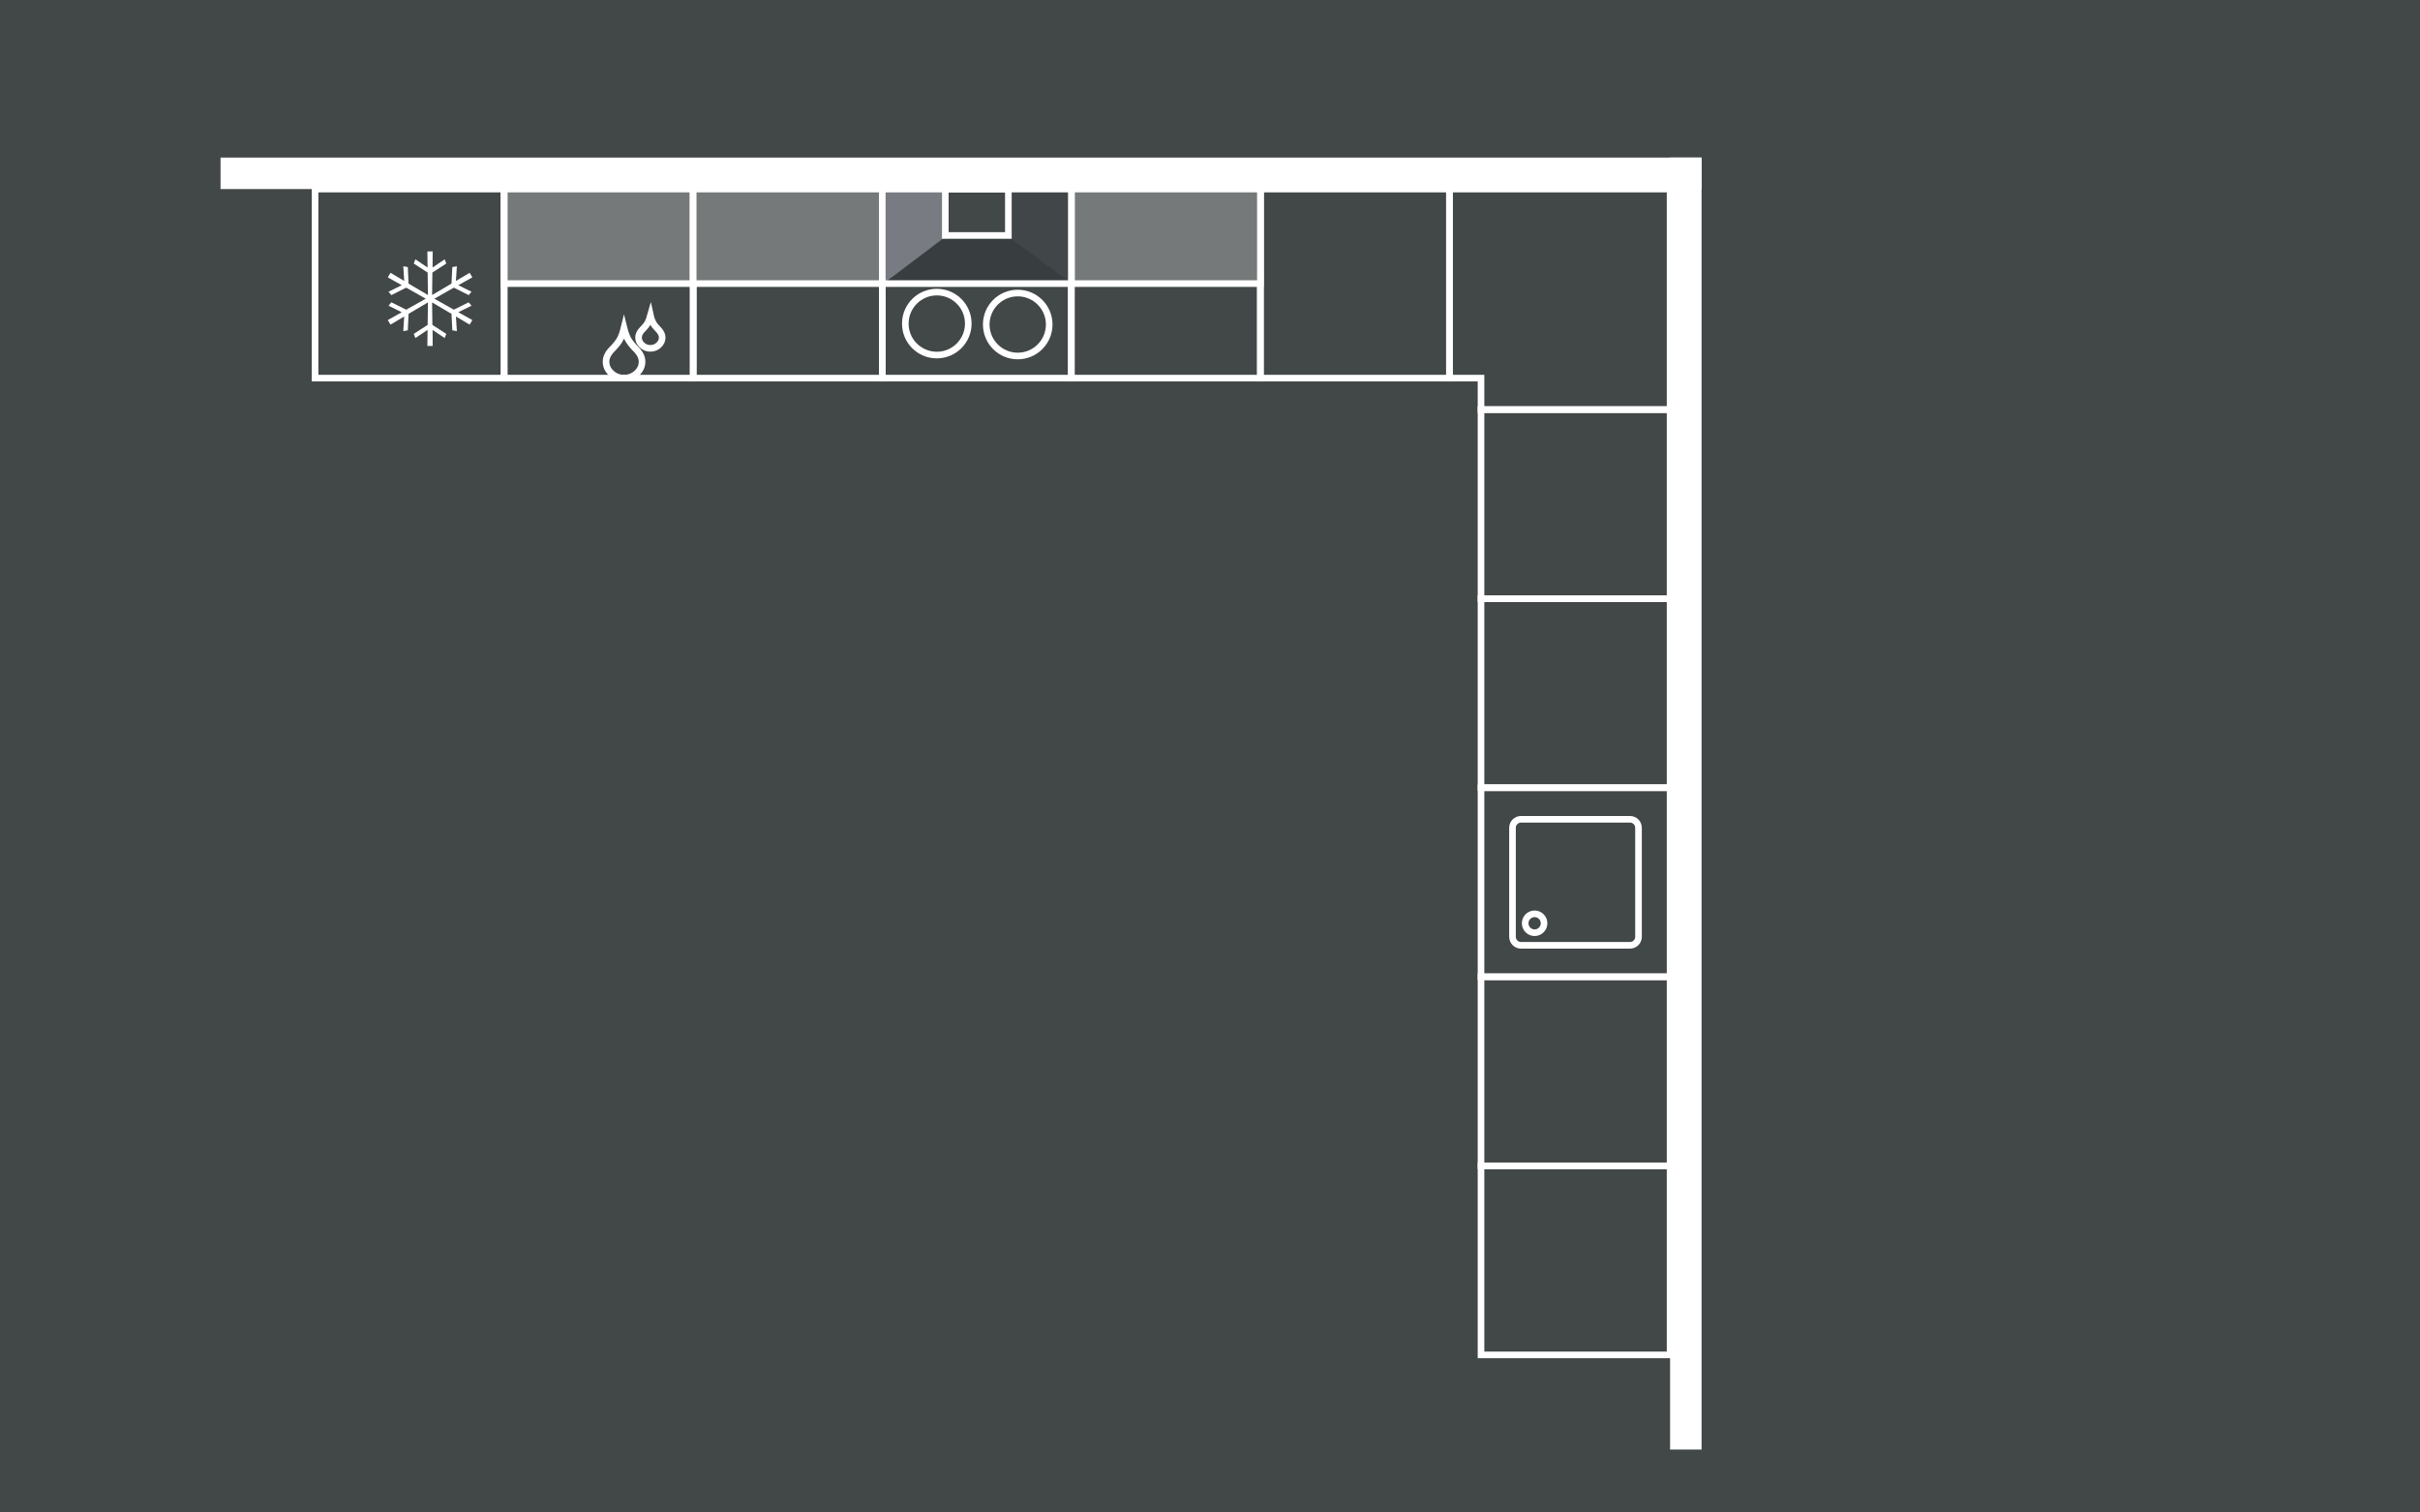 <?xml version="1.0" encoding="utf-8"?>
<!-- Generator: Adobe Illustrator 24.3.0, SVG Export Plug-In . SVG Version: 6.00 Build 0)  -->
<svg version="1.0" xmlns="http://www.w3.org/2000/svg" xmlns:xlink="http://www.w3.org/1999/xlink" x="0px" y="0px"
	 viewBox="0 0 2560 1600" style="enable-background:new 0 0 2560 1600;" xml:space="preserve">
<style type="text/css">
	.st0{fill:#424748;}
	.st1{fill:none;stroke:#FFFFFF;stroke-width:7;stroke-miterlimit:10;}
	.st2{fill:#FFFFFF;}
	.st3{fill:#767979;stroke:#FFFFFF;stroke-width:7;stroke-miterlimit:10;}
	.st4{fill:#787C82;}
	.st5{fill:#414649;}
	.st6{fill:#383D3F;}
	.st7{fill:none;stroke:#FFFFFF;stroke-width:7;}
</style>
<g id="Hintergrund_2_">
	<g id="Hintergrund_1_">
		<g id="Hintergrund">
			<rect class="st0" width="2560" height="1600"/>
		</g>
	</g>
</g>
<g id="Ebene_1">
	<rect x="1566.7" y="433.3" class="st1" width="200" height="200"/>
	<rect x="1333.3" y="200" class="st1" width="200" height="200"/>
	<rect x="1566.7" y="633.3" class="st1" width="200" height="200"/>
	<rect x="1566.7" y="1033.3" class="st1" width="200" height="200"/>
	<rect x="1566.7" y="1233.3" class="st1" width="200" height="200"/>
	<rect x="1766.7" y="166.7" class="st2" width="33.3" height="1366.7"/>
	<rect x="233.3" y="166.7" class="st2" width="1566.7" height="33.3"/>
	<g>
		<rect x="533.3" y="200" class="st1" width="200" height="200"/>
		<path class="st1" d="M656,358.7c-1.6,2.9-4,6-7.2,9.4l-1.4,1.4c-4.2,4.3-6.3,8.7-6.3,13c0,4.8,1.9,8.9,5.6,12.3s8.2,5.2,13.4,5.2
			c5.2,0,9.7-1.7,13.5-5.2c3.7-3.4,5.6-7.5,5.6-12.3c0-4.3-2.1-8.7-6.3-13l-1.4-1.4c-3.2-3.4-5.6-6.5-7.2-9.4
			c-1.6-2.9-3-6.8-4.2-11.6C658.9,352,657.5,355.8,656,358.7"/>
		<path class="st1" d="M685.2,341.5c-1,1.9-2.6,3.9-4.7,6.1l-0.9,0.9c-2.7,2.8-4.1,5.6-4.1,8.5c0,3.1,1.2,5.8,3.7,8.1
			c2.4,2.3,5.4,3.4,8.8,3.4c3.4,0,6.3-1.1,8.8-3.4c2.4-2.3,3.7-4.9,3.7-8.1c0-2.8-1.4-5.6-4.1-8.5l-0.9-0.9
			c-2.1-2.2-3.7-4.2-4.7-6.1c-1-1.9-2-4.4-2.7-7.6C687.2,337.1,686.3,339.6,685.2,341.5"/>
		<rect x="533.3" y="200" class="st3" width="200" height="100"/>
	</g>
	<g>
		<rect x="733.3" y="200" class="st1" width="200" height="200"/>
		<rect x="733.3" y="200" class="st3" width="200" height="100"/>
	</g>
	<g>
		<rect x="1133.3" y="200" class="st1" width="200" height="200"/>
		<rect x="1133.3" y="200" class="st3" width="200" height="100"/>
	</g>
	<g>
		<rect x="333.3" y="200" class="st1" width="200" height="200"/>
		<polygon class="st2" points="484.8,330.3 498.8,323.4 495.8,319.8 480.1,327.6 459.5,316 480.1,304.3 495.8,312.2 498.8,308.6 
			484.8,301.7 499.7,293.4 496.8,288.6 482.3,297.2 483.3,281.7 478.5,282.5 477.6,300 457.1,312.1 457.4,288.3 472.1,278.8 
			470.4,274.3 457.6,283 457.7,266 452.1,266 452.3,283 439.4,274.3 437.7,278.8 452.4,288.3 452.7,312.1 432.2,300 431.4,282.5 
			426.6,281.7 427.6,297.2 413.1,288.6 410.2,293.4 425,301.7 411,308.6 414,312.2 429.7,304.3 450.4,316 429.7,327.6 414,319.8 
			411,323.4 425,330.3 410.2,338.6 413.1,343.4 427.6,334.8 426.6,350.3 431.4,349.4 432.2,332 452.7,319.9 452.4,343.7 
			437.7,353.2 439.4,357.6 452.3,349 452.1,366 457.7,366 457.6,349 470.4,357.6 472.1,353.2 457.4,343.7 457.1,319.9 477.6,332 
			478.5,349.4 483.3,350.3 482.3,334.8 496.8,343.4 499.7,338.6 		"/>
	</g>
	<g>
		<rect x="1566.7" y="833.3" class="st1" width="200" height="200"/>
		<path class="st1" d="M1600,991V875.7c0-5,4-9,9-9h115.3c5,0,9,4,9,9V991c0,5-4,9-9,9H1609C1604.1,1000.1,1600,996,1600,991z"/>
		<path class="st1" d="M1613.4,976.7c0,5.5,4.5,10,10,10s10-4.5,10-10s-4.5-10-10-10C1617.8,966.7,1613.4,971.2,1613.4,976.7"/>
	</g>
	<g>
		<rect x="933.3" y="200" class="st1" width="200" height="200"/>
		<path class="st1" d="M991,375.6c18.4,0,33.3-14.9,33.3-33.3c0-18.4-14.9-33.3-33.3-33.3c-18.4,0-33.3,14.9-33.3,33.3
			C957.6,360.7,972.6,375.6,991,375.6"/>
		<path class="st1" d="M1076.6,376.6c18.4,0,33.3-14.9,33.3-33.3c0-18.4-14.9-33.3-33.3-33.3c-18.4,0-33.3,14.9-33.3,33.3
			C1043.3,361.7,1058.2,376.6,1076.6,376.6"/>
		<g>
			<polygon class="st4" points="933.6,300 1001,257.7 1001,200.6 933.3,200.6 			"/>
			<polygon class="st5" points="1133,300 1065.7,257.7 1065.7,200.6 1133.3,200.6 			"/>
			<polygon class="st6" points="934.6,300 1000,250.5 1066.6,250.5 1133.3,299.4 			"/>
			<rect x="933.3" y="200" class="st1" width="200" height="100"/>
			<polyline class="st7" points="1000,200 1000,249.1 1066.7,249.1 1066.7,200 			"/>
		</g>
	</g>
	<polygon class="st1" points="1766.7,200 1766.7,433.3 1566.7,433.3 1566.7,400 1533.3,400 1533.3,200 	"/>
</g>
</svg>
